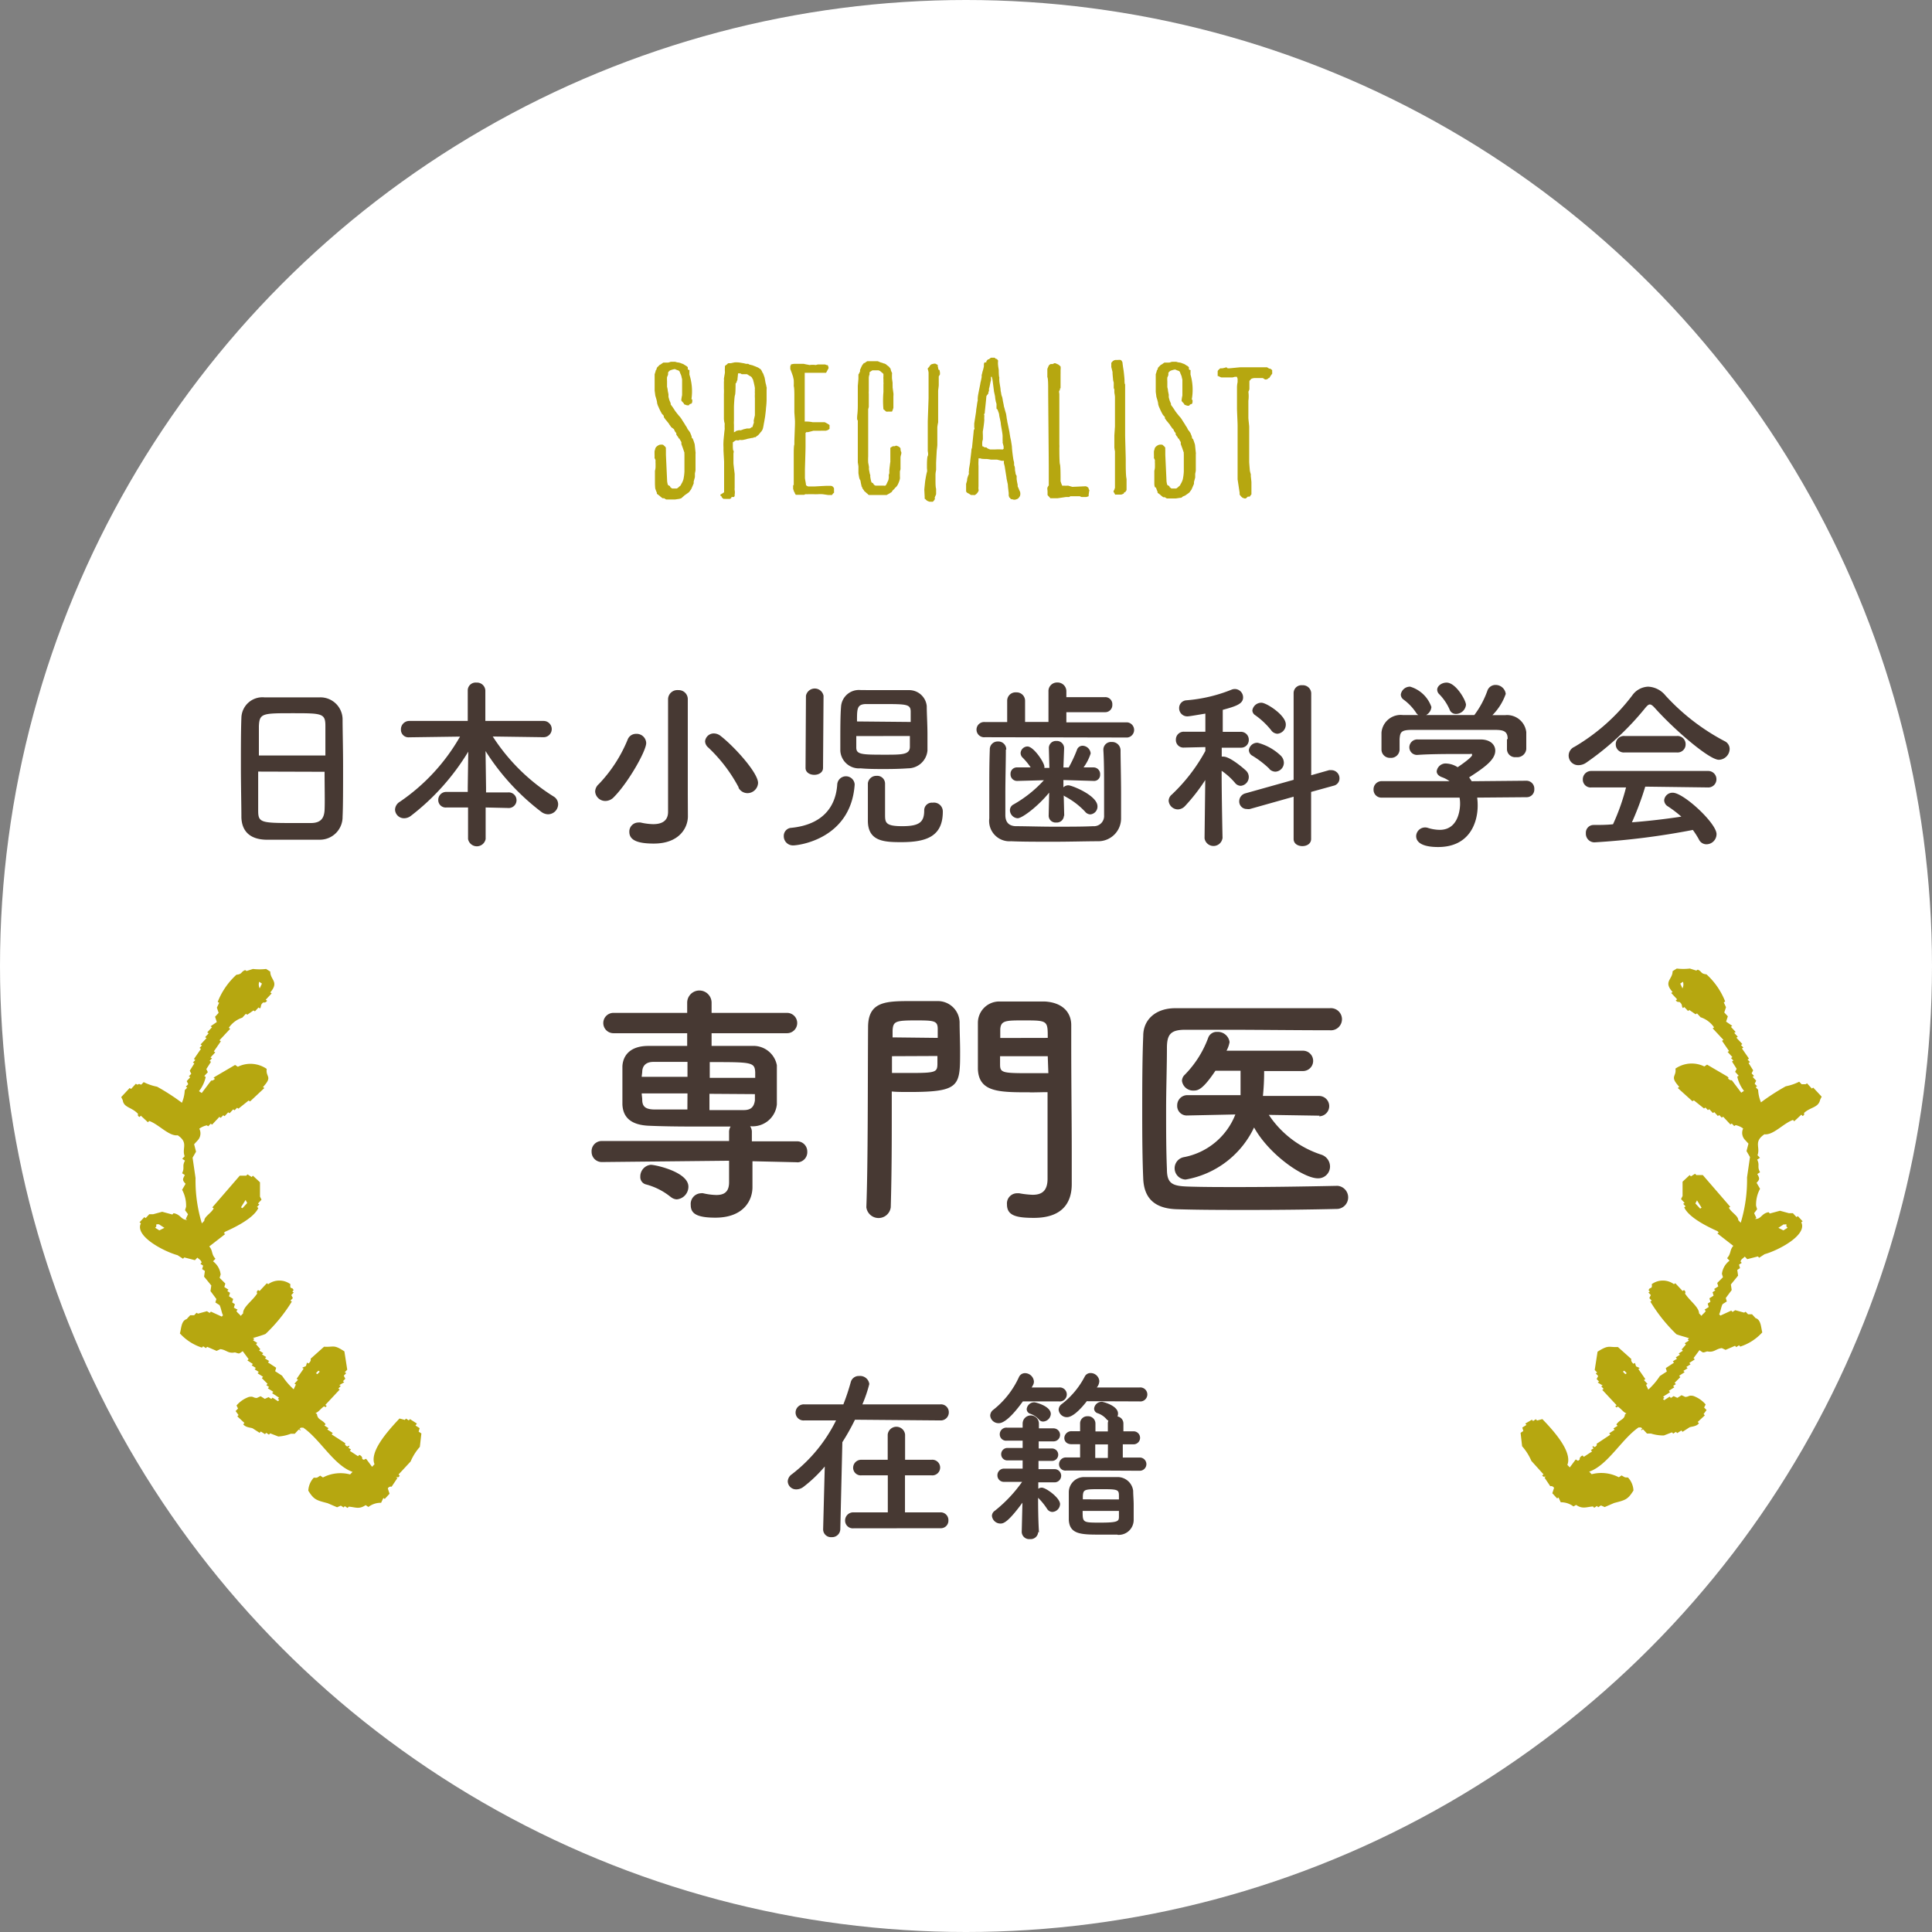 <svg xmlns="http://www.w3.org/2000/svg" viewBox="0 0 190 190"><rect x="0" y="0" width="190" height="190" fill="#808080" stroke="none"/><defs><style>.cls-1{fill:#fff;}.cls-2{fill:#473933;}.cls-3,.cls-4{fill:#b6a710;}.cls-4{fill-rule:evenodd;}</style></defs><title>special1</title><g id="レイヤー_2" data-name="レイヤー 2"><g id="contents"><circle class="cls-1" cx="95" cy="95" r="95"/><path class="cls-2" d="M31.46,82.58c-.79,0-1.76,0-2.72,0s-1.87,0-2.61,0c-1.57-.05-2.34-.85-2.39-2.18,0-1.17-.05-3.13-.05-5.1,0-1.75,0-3.51.05-4.72a2.07,2.07,0,0,1,2.25-2c.68,0,1.85,0,3,0,1,0,1.89,0,2.5,0a2.18,2.18,0,0,1,2.2,2.11c0,1.1.05,2.9.05,4.7,0,2,0,4-.05,4.92A2.23,2.23,0,0,1,31.46,82.58ZM32,74.3c0-1.13,0-2.18,0-2.9,0-1.24-.31-1.26-3.19-1.26-3,0-3.29,0-3.35,1.26,0,.74,0,1.76,0,2.9Zm-6.61,1.58c0,1.51,0,3,0,3.82,0,1.17.23,1.24,3.29,1.24.7,0,1.42,0,1.89,0,1,0,1.31-.5,1.35-1.28s0-2.32,0-3.76Z"/><path class="cls-2" d="M47.76,79.41v3.1a.88.88,0,0,1-1.73,0v-3.1H43.91a.73.73,0,0,1-.81-.74.78.78,0,0,1,.81-.79H46v-.45l.05-3.51a22.91,22.91,0,0,1-5.65,6.32,1.1,1.1,0,0,1-.65.23.88.88,0,0,1-.9-.85.94.94,0,0,1,.47-.77,19.35,19.35,0,0,0,5.92-6.41l-5,.07h0a.74.74,0,0,1-.81-.76.82.82,0,0,1,.83-.85H46v-3a.77.77,0,0,1,.85-.77.82.82,0,0,1,.88.77v3h5.73a.8.8,0,0,1,0,1.6h0l-5-.07a19.23,19.23,0,0,0,6,5.91.89.89,0,0,1,.43.74,1,1,0,0,1-1,1,1.15,1.15,0,0,1-.63-.22,22.79,22.79,0,0,1-5.51-6l.05,3.6v.47h2.14a.77.77,0,1,1,0,1.53Z"/><path class="cls-2" d="M59.53,78.77a1,1,0,0,1-1-.92,1,1,0,0,1,.36-.74,14,14,0,0,0,2.83-4.36.87.87,0,0,1,.83-.58.94.94,0,0,1,1,.9c0,.79-1.78,3.91-3.17,5.31A1.16,1.16,0,0,1,59.53,78.77Zm8.12,1.51v0c0,1.13-.85,2.68-3.35,2.68-1.46,0-2.41-.27-2.41-1.15a.89.89,0,0,1,.88-.92,1,1,0,0,1,.23,0,6,6,0,0,0,1.24.16c.81,0,1.46-.29,1.46-1.21V68.79a.91.91,0,0,1,1-.92.89.89,0,0,1,.94.92v9.36Zm5-2.83a15.07,15.07,0,0,0-3-3.94.84.84,0,0,1-.31-.61.86.86,0,0,1,.88-.77,1.1,1.1,0,0,1,.68.27C72.24,73.45,74.55,76,74.55,77a1.05,1.05,0,0,1-1,1A1,1,0,0,1,72.62,77.45Z"/><path class="cls-2" d="M78,83.14a.9.9,0,0,1-.92-.92.79.79,0,0,1,.76-.81c3-.31,4.36-2,4.5-4.3a.86.86,0,0,1,1.71,0v.07C83.67,82.49,78.58,83.14,78,83.14Zm1.26-14.71a.88.88,0,0,1,1.73,0l-.05,7.09c0,.45-.43.68-.86.68s-.86-.23-.86-.68ZM87,67.87c.83,0,1.66,0,2.34,0a1.74,1.74,0,0,1,1.8,1.57c0,.76.07,1.82.07,2.79,0,.59,0,1.15,0,1.58a1.92,1.92,0,0,1-1.91,1.75c-.7.05-1.49.07-2.27.07s-1.67,0-2.39-.07a1.84,1.84,0,0,1-2-1.73c0-.27,0-.58,0-.92,0-1.12,0-2.52.07-3.39a1.76,1.76,0,0,1,1.89-1.66C85.33,67.87,86.18,67.87,87,67.87Zm-2.79,4.52c0,.47,0,.88,0,1.13,0,.68.54.7,2.79.7,1.71,0,2.45,0,2.48-.74,0-.23,0-.65,0-1.1ZM89.56,71c0-.41,0-.77,0-1,0-.74-.38-.76-2.65-.76-.67,0-1.31,0-1.82,0-.81.05-.81.47-.81,1.71ZM86.19,76.3a.77.77,0,0,1,.85.76c0,.7,0,2.18,0,3s0,1.19,1.69,1.19,2.16-.4,2.16-1.55a.75.75,0,0,1,.83-.76.87.87,0,0,1,1,.88c0,2.47-1.66,3-4.09,3-1.67,0-3.28-.07-3.28-2.11,0-.7,0-3.12,0-3.69A.83.83,0,0,1,86.19,76.3Z"/><path class="cls-2" d="M96.87,72.5a.75.75,0,1,1,0-1.49h2.18V68.92a.82.82,0,0,1,.88-.83.83.83,0,0,1,.88.83V71l2.3,0V68a.84.84,0,0,1,.86-.88.86.86,0,0,1,.9.88v.56h3.8a.69.69,0,0,1,.72.74.7.7,0,0,1-.72.74h-3.8v1l6,0a.75.75,0,0,1,0,1.49Zm2.05,1.22c0,1.22-.05,2.88-.05,4.34,0,.77,0,1.51,0,2.09s.23,1.06,1,1.1c1,0,2.43.05,3.85.05s2.83,0,3.78-.05a1,1,0,0,0,1.08-1.06c0-.74,0-1.66,0-2.59,0-1.31,0-2.7-.07-3.82v-.05a.75.75,0,0,1,.81-.76.83.83,0,0,1,.88.81c0,1,.05,2.66.05,4.29,0,.85,0,1.69,0,2.4A2.24,2.24,0,0,1,108,82.73c-1.17,0-2.79.05-4.39.05s-3.13,0-4.18-.05a2,2,0,0,1-2.14-2.25c0-.83,0-1.73,0-2.68,0-1.35,0-2.75.05-4.07a.77.77,0,0,1,.79-.81.78.78,0,0,1,.83.79Zm5.71,6.5a.7.7,0,0,1-.76.67.68.68,0,0,1-.74-.67v0l.05-2.27c-1.15,1.4-2.67,2.52-3.1,2.52a.81.81,0,0,1-.76-.79.63.63,0,0,1,.34-.56,12,12,0,0,0,3-2.39l-2.63.07h0a.64.64,0,0,1-.65-.68.62.62,0,0,1,.65-.65h0l1.33,0a6.39,6.39,0,0,0-.83-1,.63.63,0,0,1-.16-.41.69.69,0,0,1,.67-.65c.61,0,1.67,1.58,1.67,2v.11h.49l-.05-1.91a.69.69,0,0,1,.74-.74.71.71,0,0,1,.76.7v0l-.07,1.91h.52a13.37,13.37,0,0,0,.81-1.73.58.58,0,0,1,.56-.41.82.82,0,0,1,.79.76,4.78,4.78,0,0,1-.7,1.37l1,0h0a.65.65,0,0,1,.63.7.59.59,0,0,1-.61.63h0l-3-.09,0,.72a.7.7,0,0,1,.49-.2c.34,0,2.86,1,2.86,2.07a.77.77,0,0,1-.7.79.68.68,0,0,1-.52-.27,7.53,7.53,0,0,0-1.94-1.48,1.21,1.21,0,0,1-.16-.11l.05,2Z"/><path class="cls-2" d="M120.22,82.44a.89.89,0,0,1-1.76,0v0l.07-5.73a18.2,18.2,0,0,1-2,2.57,1,1,0,0,1-.68.32.92.92,0,0,1-.92-.85.81.81,0,0,1,.31-.61,17.13,17.13,0,0,0,3.3-4.29l0-.38-2.11.05h0a.74.74,0,0,1-.79-.77.77.77,0,0,1,.81-.79h2.09l0-1.78c-.34.05-1.55.27-1.75.27a.8.8,0,0,1-.83-.81.76.76,0,0,1,.72-.77,15,15,0,0,0,4.47-1.06.9.9,0,0,1,.29-.05.82.82,0,0,1,.81.83c0,.63-.68.86-2,1.22,0,.38,0,1.19,0,2.16H122a.77.77,0,0,1,.81.79.75.75,0,0,1-.79.77h0l-1.87,0v.88a.68.68,0,0,1,.18,0c.67,0,2.14,1.3,2.23,1.4a.87.87,0,0,1,.25.61.87.87,0,0,1-.79.86.74.74,0,0,1-.58-.31,6.81,6.81,0,0,0-1.3-1.17c0,2.72.09,6.66.09,6.66Zm7-4.09-4.3,1.21a.84.84,0,0,1-.29,0,.74.74,0,0,1-.76-.77.81.81,0,0,1,.61-.77l4.74-1.33,0-8.53a.77.77,0,0,1,.85-.77.82.82,0,0,1,.88.77l0,8.08,1.76-.5a1.4,1.4,0,0,1,.25,0,.8.8,0,0,1,.77.81.73.73,0,0,1-.58.72l-2.21.61,0,4.63c0,.47-.43.7-.86.7s-.86-.23-.86-.7Zm-2.38-2.74a9.59,9.59,0,0,0-1.66-1.28.65.65,0,0,1-.36-.56.82.82,0,0,1,.88-.72,5.21,5.21,0,0,1,2.25,1.26,1,1,0,0,1,.31.68.88.88,0,0,1-.83.9A.84.84,0,0,1,124.82,75.61ZM125,71.8a7.6,7.6,0,0,0-1.55-1.46.59.59,0,0,1-.29-.47.89.89,0,0,1,.9-.76c.49,0,2.39,1.22,2.39,2.13a.9.9,0,0,1-.83.92A.8.8,0,0,1,125,71.8Z"/><path class="cls-2" d="M145.27,78.44a5.72,5.72,0,0,1,.05.79c0,1.62-.76,4.07-3.89,4.07-1.4,0-2.16-.38-2.16-1.08a.88.88,0,0,1,1.13-.81,4,4,0,0,0,1.19.2c2,0,2-2.41,2-2.56a3.4,3.4,0,0,0-.05-.61l-7.63,0a.77.77,0,0,1-.83-.79.8.8,0,0,1,.81-.83l6.66,0a3,3,0,0,0-.72-.38c-.38-.13-.54-.36-.54-.59a.89.89,0,0,1,1-.76,2.26,2.26,0,0,1,1.06.36c.47-.31,1.42-1,1.42-1.19s-.07-.11-.2-.11-.54,0-1,0c-1.15,0-2.9,0-4.16.09h0a.75.75,0,0,1-.81-.76.78.78,0,0,1,.83-.76c.77,0,1.75,0,2.7,0,1.31,0,2.63,0,3.46,0,1,0,1.46.54,1.46,1.1,0,.88-1,1.62-2.57,2.63.09.13.18.25.25.38l5.37-.05a.78.78,0,0,1,.79.83.75.75,0,0,1-.77.79Zm3-5.76c0-.76-.4-.88-1.13-.9-1.44,0-3.06,0-4.63,0-1.28,0-2.54,0-3.66,0s-1.15.27-1.21.9v1.06a.84.84,0,0,1-.92.79.82.82,0,0,1-.86-.81c0-.23,0-.5,0-.79s0-.61,0-.88a1.9,1.9,0,0,1,2.11-1.73l1.51,0a.79.79,0,0,1-.23-.25,5.09,5.09,0,0,0-1.26-1.3.62.62,0,0,1-.23-.47.91.91,0,0,1,.92-.77,3.17,3.17,0,0,1,2.09,2,1,1,0,0,1-.52.79c1.58,0,3.15,0,4.74,0a8.9,8.9,0,0,0,1.28-2.38.84.84,0,0,1,.81-.58,1,1,0,0,1,1,.88,5.55,5.55,0,0,1-1.31,2.09l1.26,0A1.9,1.9,0,0,1,150.1,72c0,.25,0,.63,0,1s0,.49,0,.67a.89.89,0,0,1-1,.79.8.8,0,0,1-.9-.76v-1Zm-5.1-2.47a.64.64,0,0,1-.61-.43,5,5,0,0,0-1.06-1.55.63.63,0,0,1-.16-.4c0-.38.45-.7.92-.7.92,0,1.91,1.76,1.91,2.18A1,1,0,0,1,143.15,70.21Z"/><path class="cls-2" d="M162.72,69.6c-.2-.22-.34-.32-.47-.32s-.25.11-.43.32A27.77,27.77,0,0,1,156,75a1.35,1.35,0,0,1-.76.25.94.94,0,0,1-.41-1.8,19.44,19.44,0,0,0,5.69-5.06,2,2,0,0,1,1.57-.86,2.32,2.32,0,0,1,1.69.86,21.24,21.24,0,0,0,5.83,4.5.85.85,0,0,1,.49.77,1.09,1.09,0,0,1-1.06,1.06C168.11,74.73,164.72,71.83,162.72,69.6Zm-.92,7.76a29.56,29.56,0,0,1-1.31,3.51c1.66-.13,3.29-.32,4.86-.56a11.9,11.9,0,0,0-1.31-1,.73.73,0,0,1-.38-.61.82.82,0,0,1,.85-.74c1.06,0,4.3,3,4.3,4.07a1,1,0,0,1-1,1,.82.82,0,0,1-.74-.49,8,8,0,0,0-.59-.92,73.7,73.7,0,0,1-9.69,1.22.85.85,0,0,1-.83-.9.76.76,0,0,1,.74-.81c.63,0,1.28,0,1.93-.07a21,21,0,0,0,1.28-3.62l-3.4,0a.77.77,0,0,1-.85-.77.82.82,0,0,1,.85-.85h11.43a.81.81,0,0,1,.86.83.8.8,0,0,1-.86.79ZM159.75,74a.79.79,0,0,1-.85-.81.8.8,0,0,1,.85-.81h5.17a.8.8,0,0,1,.85.81.79.79,0,0,1-.85.81Z"/><path class="cls-2" d="M78.39,114.3,74,114.2v.63l0,1.92v0c0,1.3-.87,3-3.65,3-1.95,0-2.42-.47-2.42-1.25a1.05,1.05,0,0,1,1-1.15.68.68,0,0,1,.22,0,6.24,6.24,0,0,0,1.3.17c.73,0,1.25-.27,1.25-1.25v0l0-2.12-12.52.13h0a1,1,0,0,1-1-1,1,1,0,0,1,1-1.07l12.52,0,0-.85a1,1,0,0,1,.15-.57c-.77,0-1.57,0-2.37,0-1.9,0-3.82,0-5.67-.08s-2.55-.9-2.6-2.1c0-.73,0-1.35,0-1.95s0-1.2,0-1.8c.05-1,.7-2,2.55-2,.9,0,2.3,0,3.82,0v-1.25l-7.25,0a1,1,0,1,1,0-2l7.25,0v-1a1.2,1.2,0,0,1,2.4,0v1l7.42,0a1,1,0,1,1,0,2l-7.42,0v1.25c1.5,0,3,0,4,0a2.34,2.34,0,0,1,2.42,1.9c0,.55,0,1.12,0,1.7,0,.73,0,1.45,0,2.15a2.39,2.39,0,0,1-2.55,2.15h-.08a1,1,0,0,1,.17.63l0,.85,4.45,0a1,1,0,0,1,1,1,1,1,0,0,1-1,1.07Zm-12.45,3.4a6.45,6.45,0,0,0-2.45-1.23.74.74,0,0,1-.52-.75A1.15,1.15,0,0,1,64,114.55c.45,0,3.7.7,3.7,2.15a1.25,1.25,0,0,1-1.15,1.25A1,1,0,0,1,65.95,117.7Zm1.67-13.27c-1.32,0-2.55,0-3.35,0s-1.07.45-1.1.92c0,.18-.05.38-.05.55h4.5Zm0,3.1h-4.5c0,.2.05.43.05.63,0,.72.4.92,1.12.95.88,0,2.07,0,3.32,0ZM74.27,106c0-.17,0-.37,0-.55-.05-1-.35-1-4.47-1V106Zm-4.5,1.57v1.6c1.25,0,2.42,0,3.37,0,.65,0,1-.25,1.1-.95,0-.2,0-.42,0-.62Z"/><path class="cls-2" d="M89.7,98.45c1,0,2,0,2.5,0a2.14,2.14,0,0,1,2.17,2.07c0,.9.05,1.92.05,2.87,0,3.42,0,4-5,4-.65,0-1.27,0-1.72-.05v2.22c0,2.57,0,5.65-.1,9.17a1.21,1.21,0,0,1-2.4,0v0c.17-4.57.13-12.07.17-17.77C85.4,98.45,87.18,98.45,89.7,98.45Zm2.52,3.62c0-.32,0-.6,0-.87,0-.82-.35-.85-2.17-.85-2,0-2.22.1-2.27,1,0,.2,0,.43,0,.67Zm-4.5,1.8v1.65c.35,0,1.1,0,1.85,0,2.42,0,2.6-.08,2.62-.85,0-.25,0-.52,0-.82Zm13.55,3.55c-3,0-5,0-5.1-2.27,0-.52,0-1.12,0-1.72,0-1,0-2,0-2.87a2.1,2.1,0,0,1,2.12-2.07c.48,0,1.55,0,2.57,0,.75,0,1.45,0,1.87,0,1.85.1,2.62,1.15,2.62,2.32v1.92c0,3.85.05,7.45.05,10.62,0,1.17,0,2.22,0,3.1,0,1.77-.87,3.32-3.72,3.32-1.75,0-2.65-.23-2.65-1.32a1,1,0,0,1,1-1.1l.2,0a8.93,8.93,0,0,0,1.32.15c.82,0,1.45-.3,1.47-1.52,0-1,0-2,0-3,0-1.5,0-3,0-4.57v-1C102.65,107.4,102,107.43,101.27,107.43Zm1.77-5.35c0-1.7,0-1.72-2.35-1.72-1.77,0-2.27,0-2.32.88,0,.25,0,.55,0,.85Zm0,1.8H98.35c0,.3,0,.57,0,.82,0,.8.25.85,2.75.85.82,0,1.62,0,2,0Z"/><path class="cls-2" d="M131.55,116.62a1.14,1.14,0,0,1,0,2.27c-2.95.07-5.9.1-8.82.1-2.37,0-4.72,0-7-.07s-3.22-1.17-3.3-3-.1-4-.1-6.2c0-2.67,0-5.4.1-7.85,0-1.6,1.22-2.7,3.1-2.72,2.17,0,4.82,0,7.5,0s5.42,0,7.75,0a1.09,1.09,0,1,1,0,2.17c-3.22,0-7.12-.05-10.35-.05-1.45,0-2.77,0-3.85,0-1.42,0-1.8.43-1.82,1.7,0,2-.08,4.1-.08,6.12s0,4,.08,5.9c0,1.42.55,1.65,2.07,1.7s3.17.05,4.95.05c3,0,6.4-.05,9.7-.12Zm-1.77-6.9-5-.08a9.84,9.84,0,0,0,5.12,3.9,1.24,1.24,0,0,1,.9,1.17,1.16,1.16,0,0,1-1.2,1.17c-1.4,0-4.77-2.3-6.27-5A9.18,9.18,0,0,1,116.6,116a1.11,1.11,0,0,1-.18-2.2,6.79,6.79,0,0,0,5.07-4.2l-4.72.1h0a.94.94,0,0,1-1-1,1,1,0,0,1,1-1H122L122,107c0-.5,0-1.1,0-1.7h-2.47c-1.22,1.82-1.7,1.95-2.12,1.95a1.11,1.11,0,0,1-1.17-.95.83.83,0,0,1,.27-.6,10.23,10.23,0,0,0,2.32-3.67.88.88,0,0,1,.87-.55,1.16,1.16,0,0,1,1.22,1,2.66,2.66,0,0,1-.3.85h7.52a1,1,0,0,1,0,2h-3.82a23.49,23.49,0,0,1-.12,2.45h5.52a1,1,0,0,1,0,2Z"/><path class="cls-2" d="M84.08,139.62a21.87,21.87,0,0,1-1.24,2.21l-.2,8.53a.81.81,0,0,1-.86.81.77.77,0,0,1-.83-.77v0l.16-6.18a13.35,13.35,0,0,1-2.09,2,1.16,1.16,0,0,1-.7.25.82.82,0,0,1-.85-.79.9.9,0,0,1,.41-.7,15.12,15.12,0,0,0,4.34-5.29H79.09a.78.78,0,0,1-.85-.77.81.81,0,0,1,.85-.81h3.85a21.75,21.75,0,0,0,.72-2.16.81.81,0,0,1,.83-.63.91.91,0,0,1,1,.79,13.14,13.14,0,0,1-.68,2h7.67a.77.77,0,0,1,.83.77.79.79,0,0,1-.83.81Zm-.14,10.68a.76.76,0,0,1-.83-.76.8.8,0,0,1,.83-.81l3.37,0v-3.64H84.73a.75.75,0,0,1-.83-.74.79.79,0,0,1,.83-.79H87.3v-2.48a.86.86,0,0,1,1.71,0v2.48H91.6a.77.77,0,1,1,0,1.53H89v3.64l3.48,0a.76.76,0,0,1,.79.79.74.74,0,0,1-.79.77Z"/><path class="cls-2" d="M100.59,137.82c-1.53,2.13-2.21,2.14-2.36,2.14a.82.82,0,0,1-.85-.74.74.74,0,0,1,.31-.58,8.68,8.68,0,0,0,2.52-3.22.65.65,0,0,1,.59-.38.89.89,0,0,1,.88.83.75.75,0,0,1-.11.38l-.11.2h2.68a.69.69,0,1,1,0,1.37Zm1.51,12.84a.74.74,0,0,1-.81.7.73.73,0,0,1-.81-.7v0l.07-2.88c-1.37,1.87-1.84,2.05-2.14,2.05a.84.84,0,0,1-.86-.76.62.62,0,0,1,.29-.5,13.76,13.76,0,0,0,2.68-2.84l-1.75,0h0a.63.63,0,0,1-.68-.63.65.65,0,0,1,.7-.67h1.78v-.81l-1.46,0h0a.6.6,0,0,1-.65-.59.61.61,0,0,1,.67-.63h1.44l0-.72-1.57,0h0a.62.62,0,0,1-.68-.63.65.65,0,0,1,.7-.65h1.55V140a.8.8,0,0,1,1.6,0v.47h1.44a.64.64,0,1,1,0,1.28h0l-1.46,0,0,.7h1.31a.61.61,0,1,1,0,1.22h0l-1.33,0v.81h1.58a.65.65,0,1,1,0,1.3h0l-1.6,0v.63a.59.59,0,0,1,.34-.11c.41,0,1.8,1,1.8,1.62a.8.8,0,0,1-.76.77.63.63,0,0,1-.52-.31,6.32,6.32,0,0,0-.88-1.08c0,2.34.09,3.4.09,3.4Zm.49-10.86a.51.51,0,0,1-.4-.18,2,2,0,0,0-.88-.59.48.48,0,0,1-.34-.45.74.74,0,0,1,.77-.67c.09,0,1.6.36,1.6,1.15A.8.8,0,0,1,102.59,139.8Zm4.29-2c-.77,1-1.48,1.57-1.94,1.57a.81.81,0,0,1-.83-.74.71.71,0,0,1,.32-.56,8.15,8.15,0,0,0,2.25-2.7.63.63,0,0,1,.58-.34.86.86,0,0,1,.85.79,1,1,0,0,1-.25.63l4.2,0a.69.69,0,1,1,0,1.37Zm1.35,6.82-3.4,0a.62.62,0,0,1-.68-.61.67.67,0,0,1,.68-.68l1.39,0v-1.3h-.83c-.49,0-.72-.29-.72-.61a.69.69,0,0,1,.72-.67h.83V140a.7.7,0,0,1,.74-.72.72.72,0,0,1,.77.72v.77h1.22l0-.77a.74.74,0,0,1,.05-.29.46.46,0,0,1-.18-.14,2,2,0,0,0-.88-.59.48.48,0,0,1-.34-.45.74.74,0,0,1,.77-.67c.13,0,1.58.38,1.58,1.15a.75.75,0,0,1-.05.29.7.7,0,0,1,.58.7v.76h1a.64.64,0,1,1,0,1.28h-1.06v1.3l1.67,0a.65.65,0,0,1,0,1.3Zm1.67,6.3c-.54,0-1.1,0-1.64,0-1.89,0-3.08,0-3.15-1.46,0-.38,0-.86,0-1.35s0-1,0-1.37a1.5,1.5,0,0,1,1.55-1.48c.56,0,1.12,0,1.67,0s1.1,0,1.62,0a1.54,1.54,0,0,1,1.49,1.35c0,.4.05.9.05,1.4s0,1,0,1.42A1.47,1.47,0,0,1,109.9,150.94Zm.14-3.46c0-.13,0-.23,0-.34,0-.63-.09-.67-1.73-.67s-1.78,0-1.82.68c0,.09,0,.22,0,.32Zm0,1.13h-3.57c0,1.15,0,1.15,1.75,1.15s1.82-.14,1.82-.59Zm-1.08-6.54-.76,0h-.49v1.33h1.24Z"/><path class="cls-3" d="M64.41,47.56c0-.12,0-.48,0-.5s0-.28,0-.4V46.3a1.64,1.64,0,0,0,.06-.36v-.36a2.07,2.07,0,0,1,0-.32,2.35,2.35,0,0,0-.1-.22,2.61,2.61,0,0,0,0-.34v-.3a1.23,1.23,0,0,1,.06-.22.44.44,0,0,1,.1-.22.9.9,0,0,1,.34-.22,1,1,0,0,1,.34,0l.22.2a.3.3,0,0,1,.06.14.69.69,0,0,0,0,.18v.2c0,.06,0,.24,0,.28l.12,2.6a1.9,1.9,0,0,0,.08.36s.16.08.2.12,0,.06,0,.06l.2.16.26,0h.12l.1,0,.14-.1s.1-.1.16-.14.12-.16.12-.18a1.8,1.8,0,0,0,.22-.48,4.69,4.69,0,0,0,.1-.76v-1.1s0-.32,0-.36V44.7a.79.79,0,0,1,0-.18s-.18-.54-.24-.68a1.38,1.38,0,0,0-.06-.16l0-.2s-.18-.3-.2-.36l-.06,0s-.06-.12-.06-.14-.08-.08-.1-.12a.41.41,0,0,0-.08-.12l0-.14-.14-.18s0,0,0,0a2.35,2.35,0,0,0-.1-.22S66,42,66,42l-.06-.1s-.16-.2-.16-.24l-.26-.32a1.1,1.1,0,0,1-.14-.18s-.1-.14-.1-.14,0-.1,0-.12a1.8,1.8,0,0,0-.18-.2,5.28,5.28,0,0,1-.34-.68,1.56,1.56,0,0,1-.14-.4c0-.2-.18-.7-.18-.74s-.06-.44-.06-.48V37.6s0-.58,0-.64,0-.08,0-.1l0-.06a2.85,2.85,0,0,0,.1-.32s0-.08.06-.1a1.66,1.66,0,0,1,.08-.24l.26-.26c.06,0,.3-.2.36-.22l.38,0c.26,0,.22-.1.52-.08l.26,0s.2.06.22.06a1.16,1.16,0,0,1,.44.12.52.52,0,0,1,.16.06l.22.14a.55.55,0,0,1,.2.16s0,.1,0,.12,0,.14.1.14.06.1.06.12,0,.32,0,.34A5.4,5.4,0,0,1,68,39.26s.08,0,.08.06v0s0,.18,0,.2a1.38,1.38,0,0,1-.06.16l0,0-.18.06-.06.06h0s0,.06-.06.06h-.16l-.28-.1c0-.12-.26-.28-.28-.4a3.74,3.74,0,0,1,.08-.5v-.06s0-.18,0-.18v-.6c0-.16,0-.66,0-.7s-.06-.24-.06-.28-.06-.18-.08-.24a1.11,1.11,0,0,1-.1-.26l-.1-.1a2.08,2.08,0,0,1-.32-.12c0-.08-.64.12-.58.16l-.08.06,0,0-.06.1a1.66,1.66,0,0,1,0,.2,1.73,1.73,0,0,1-.1.24,2.68,2.68,0,0,0,0,.4v.28c0,.1,0,.28,0,.28a2.39,2.39,0,0,1,.06.28c0,.12.08.42.08.46s0,.2,0,.24a1.94,1.94,0,0,0,.06.22c0,.08.16.4.16.44a.34.34,0,0,0,0,.1,7.23,7.23,0,0,1,.44.64l0,0c.06.08.4.52.44.54a2.86,2.86,0,0,1,.3.44s.22.32.26.42a1.45,1.45,0,0,1,.22.38,2.83,2.83,0,0,1,.26.36,2.08,2.08,0,0,0,.08.2s.06.16.06.18,0,.18.1.18a5,5,0,0,1,.2.58s.06.58.08.76a.39.39,0,0,1,0,.16v.14c0,.14,0,.72,0,.88s0,.5,0,.58-.06.32-.06.34,0,.34,0,.36l-.12.44s0,.16,0,.18l-.06.14-.18.42-.22.3-.08.06-.34.24S67,49,67,49s-.18.06-.2.06l-.4.06-.32,0h-.3l-.26,0a1.05,1.05,0,0,1-.2-.12h-.16s-.08-.06-.08-.06a2.54,2.54,0,0,1-.24-.2l-.24-.18a.51.51,0,0,1,0-.1,3.57,3.57,0,0,1-.16-.42C64.43,48,64.41,47.66,64.41,47.56Z"/><path class="cls-3" d="M71.21,48.4v-.34c0-.08,0-.46,0-.52s0-.8,0-.9,0-.36,0-.42,0-.2,0-.22,0-.54,0-.6-.06-1-.06-1.14,0-.24,0-.26a4.89,4.89,0,0,1,0-.58c0-.12.1-1.1.12-1.24a4.5,4.5,0,0,1,0-.52,2,2,0,0,1-.08-.5c0-.08,0-.78,0-.84v-1s0-.34,0-.38,0-.18,0-.18a5.21,5.21,0,0,0,0-.56v-.36s0-.22,0-.3a.8.8,0,0,0,0-.26c0-.08.1-.58.1-.64v-.1a1.94,1.94,0,0,1,0-.34V36a1,1,0,0,1,.2-.16.41.41,0,0,1,.14-.12h0l.24,0,.36-.08a2.17,2.17,0,0,1,.34,0h0c.14,0,.5.08.56.08l.24.06.2,0a.87.87,0,0,1,.14.08c.06,0,.24.06.28.06l.36.14.26.12a1.34,1.34,0,0,0,.18.12,1,1,0,0,1,.2.36c.06,0,.14.32.18.4s.1.56.14.68.06.3.08.34,0,.26,0,.3,0,.2,0,.24,0,.28,0,.34v.4a7.57,7.57,0,0,1-.06.78c0,.18-.08.76-.08.78s-.06.36-.08.48-.06.3-.06.32a4.09,4.09,0,0,1-.1.48s-.12.24-.16.26-.08.1-.1.12-.22.28-.26.26l-.2.16s-.1,0-.12,0a.67.67,0,0,1-.12.06,1.72,1.72,0,0,0-.34.06,1.58,1.58,0,0,0-.34.08l-.28.06a.84.84,0,0,1-.32,0s-.18.06-.2.06a.36.36,0,0,0-.24,0l-.26.18,0,0v.32c0,.06,0,.46.06.5s0,.26,0,.28,0,.84,0,.94.08.74.12,1.06c0,0,0,.24,0,.26V48a.68.68,0,0,0,0,.2,1.25,1.25,0,0,1,0,.44v.14s-.06.08-.06.1h-.06l-.2,0s0,.08,0,.08-.1.08-.12.1a5.22,5.22,0,0,1-.56,0h-.1a.76.76,0,0,1-.18-.18s0-.08-.06-.1-.06-.06-.06-.08v-.06S71.21,48.44,71.21,48.4Zm1.14-6h0s.24-.08.28-.08a.56.56,0,0,1,.2,0s.26-.08.28-.1l.34-.08s.06,0,.06,0,.2,0,.22,0,.06-.06.1-.06.08-.08.1-.08S74,42,74,42s.08-.28.12-.38,0-.18,0-.22.12-.56.12-.56,0-.46,0-.62,0-.52,0-.62,0-.18,0-.2v-.24a3.22,3.22,0,0,1,0-.44,1.42,1.42,0,0,1,0-.3.62.62,0,0,1,0-.2c0-.16-.12-.62-.12-.64a2.07,2.07,0,0,1-.06-.24s-.1-.16-.1-.18-.08-.1-.1-.12-.14-.08-.18-.1a1.8,1.8,0,0,0-.22-.14l-.42,0-.1,0a.5.5,0,0,0-.14-.08h-.1l-.12,0c0,.12-.06.56-.06.66a1.13,1.13,0,0,0-.08.16.1.1,0,0,1,0,.06s-.1.12-.1.12c0,.18,0,1-.06,1.14s-.1,1.08-.1,1.14,0,.74,0,.84,0,.48,0,.54a2.42,2.42,0,0,0,0,.38s0,.3,0,.32,0,.38,0,.44A.62.62,0,0,1,72.35,42.44Z"/><path class="cls-3" d="M78.06,47.74V46.6c0-.1,0-.84,0-.92V44.6c0-.1,0-.78.06-.88v-.3c0-.2.06-1.54.06-1.74v-.26c0-.1-.06-.82-.06-.92s0-1.54,0-1.66,0-.7-.06-.88a4.91,4.91,0,0,0,0-.56c0-.08-.06-.28-.06-.32s-.24-.7-.28-.78V36s.06-.08.06-.1,0-.06,0-.06a2,2,0,0,1,.34-.06h.92l.26.06c.06,0,.3.06.32.06a1.83,1.83,0,0,1,.6,0l.22-.06h.7l.14.06a.21.21,0,0,0,.12,0,1.38,1.38,0,0,0,.08.2v.12l-.24.44s-.42,0-.58,0l-1.52,0V37c0,.08,0,.82,0,.92v3.28l0,.26a3.15,3.15,0,0,1,.78.06l.26,0,.48,0h.44a2.76,2.76,0,0,1,.48.28v.34s0,.06-.06.08l-.12.08s-.16.06-.22.06h-.08c-.08,0-.26,0-.28,0H80.7l-.48,0H80s-.5.14-.58.14h-.14s0,.06-.06.06c0,.24,0,1.08,0,1.32,0,.46-.06,2.2-.06,2.24V47c0,.12.12.62.1.7l.06.06a.58.58,0,0,0,.16.08l.3,0,.3,0c.14,0,1.26-.08,1.4-.06l.14,0,.1,0a.38.38,0,0,1,.16.06.55.55,0,0,1,.14.18v.28a.91.91,0,0,1,0,.16l-.1.08a1.36,1.36,0,0,1-.1.14l-.12,0h-.24c-.06,0-.52-.08-.6-.08a2.55,2.55,0,0,0-.38,0,4.21,4.21,0,0,1-.5,0H79.5a.8.8,0,0,1-.22,0s-.14,0-.18.06l-.18,0-.12,0-.18,0h-.2s-.14,0-.16,0l-.1-.16s0-.08-.06-.12l-.1-.3v-.48S78,47.74,78.06,47.74Z"/><path class="cls-3" d="M84.3,40.9a8.5,8.5,0,0,0,.06-1v-1s0-.4,0-.42,0-.48,0-.52.06-.64.06-.74,0-.1,0-.12,0-.18,0-.2,0-.14.06-.14a.74.74,0,0,1,.1-.22s0-.14,0-.18a1.51,1.51,0,0,0,.12-.26s.08-.14.08-.16.16-.2.18-.24l.1,0v0c0-.06.2-.14.22-.18h.1l.16,0,.52,0h.06l.2,0,.28.12s.26.06.28.1h0l.06,0s.22.08.22.12l.26.2.16.2a2.07,2.07,0,0,0,.06.24s.06.12.08.16,0,.16,0,.18,0,.28,0,.34.06.44.06.46,0,.18,0,.26a.74.74,0,0,1,0,.18s.06.44.08.58,0,.28,0,.32,0,.4,0,.42v.5s0,.16,0,.2a1.78,1.78,0,0,1-.14.38.07.07,0,0,1,0,0l-.12,0-.28,0a.9.9,0,0,1-.16,0s-.08-.06-.08-.06l-.08-.08s-.12-.08-.12-.1a9.38,9.38,0,0,1,0-1.68s0-.48,0-.52V37.8a.73.73,0,0,0,0-.22s0-.26,0-.3a1,1,0,0,1,0-.24s0-.24,0-.26a.94.94,0,0,0-.2-.18.87.87,0,0,0-.14-.12l0,0-.14-.06-.16,0-.2,0-.14,0-.1,0-.14.08a1,1,0,0,1-.14.1.59.59,0,0,0,0,.2,1.05,1.05,0,0,0-.08.36l0,.1s0,.26,0,.3,0,.84,0,.92a1.2,1.2,0,0,0,0,.24v1.28c0,.06-.06.22-.06.26s0,.3,0,.32,0,.56,0,.72V42s0,1.06,0,1.42,0,1.22,0,1.46a5.7,5.7,0,0,0,0,.62s.08.38.08.48a.58.58,0,0,0,0,.18c0,.06.06.3.06.34s.06.2.06.22a.21.21,0,0,1,0,.12,3.81,3.81,0,0,0,.1.52l.06.12a.29.29,0,0,0,.08,0,1,1,0,0,1,.12.18.7.7,0,0,0,.16.1h.26l.12,0h.42a.47.47,0,0,0,.16,0c.08,0,.2-.34.26-.44s.06-.2.08-.28,0-.32,0-.32.06-.18.06-.2,0-.24,0-.28.08-.74.1-.82v-.2s0-.24,0-.26v-.56s0-.2,0-.26a.87.87,0,0,1,0-.1,1.79,1.79,0,0,1,.26-.16H88l.14-.06a.68.68,0,0,0,.16.06s.16.08.16.1a.44.44,0,0,1,.1.12s0,.28.08.36v.16a2.09,2.09,0,0,0-.08.34s0,.36,0,.4,0,.7,0,.76-.06.22-.06.24,0,.28,0,.32,0,.14,0,.16a1.38,1.38,0,0,1,0,.26,2.71,2.71,0,0,1-.18.5A1,1,0,0,1,88,48c0,.06-.16.18-.22.24l-.08.14-.28.18,0,0a2.18,2.18,0,0,0-.22.12l-.38,0-.34,0H85.9l-.16,0-.22,0s-.16,0-.16-.08a2.44,2.44,0,0,1-.3-.26s-.06,0-.06-.06L84.8,48s0-.14-.08-.16a.3.3,0,0,0,0-.08,4.43,4.43,0,0,1-.1-.5A1,1,0,0,1,84.5,47s-.08-.44-.08-.48,0-.14,0-.16,0-.42,0-.48-.06-.38-.06-.42,0-.6,0-.62v-3.5C84.26,41.32,84.3,41,84.3,40.9Z"/><path class="cls-3" d="M90.9,48.14s.06-.6.08-.78.14-.84.18-.94,0-.34,0-.38,0-.24,0-.3,0-.78.08-.9,0-.46,0-.5c0-.2,0-2,0-2.22s0-.58,0-.66.08-2.2.08-2.32,0-.9,0-1.22,0-1,0-1.22-.08-.36-.08-.42v-.06a1.05,1.05,0,0,0,.24-.3.61.61,0,0,1,.14-.1,2.63,2.63,0,0,1,.26-.06h.1s.18.1.24.12l0,0s0,.1,0,.12.06.24.06.3.08.08.1.08.06.24.06.28v.16l-.12.2c0,.12,0,.7,0,.84s-.06.5-.06.58,0,1.18,0,1.34,0,1.62,0,1.76a4,4,0,0,0-.08.48v.62c0,.14,0,.9,0,1.08s-.06.58-.06.62-.06,1.08-.06,1.2,0,.4,0,.42v.26a3,3,0,0,0-.06.42v.68c0,.06,0,.64.06.74v.54s-.1.26-.12.28,0,.18,0,.2a.9.9,0,0,1-.2.26,1.13,1.13,0,0,1-.2,0H91.4l-.2-.08s-.14-.1-.14-.12-.1-.08-.12-.1,0-.08,0-.1Z"/><path class="cls-3" d="M98.73,45.32a.88.88,0,0,0-.2,0l-.48-.12-.24,0-.36,0s-.32-.06-.42-.06-.54,0-.6-.06h-.2s0,.18,0,.22a3.67,3.67,0,0,0,0,.52c0,.1,0,.84,0,.94s0,.56,0,.64,0,.32,0,.44a1.54,1.54,0,0,0,0,.3c.1.14-.3.64-.48.54h-.06l-.2,0s-.28-.18-.3-.18a.32.32,0,0,1-.18-.18v-.1s0-.22,0-.24,0-.36,0-.4a2.89,2.89,0,0,0,.1-.36l0-.1a2.66,2.66,0,0,1,.18-.52.73.73,0,0,1,0-.3.3.3,0,0,0,0-.12c0-.08.12-.68.12-.78s.12-1,.12-1.12.06-.22.06-.24l.16-1.56s0-.2.06-.26,0-.18,0-.18,0-.28,0-.36S96,40.5,96,40.38s.08-.52.08-.58a3.39,3.39,0,0,1,.08-.44,1,1,0,0,1,0-.26c0-.22.24-1.24.26-1.46a5.56,5.56,0,0,0,.12-.56s0-.18,0-.2a2.49,2.49,0,0,0,.08-.32,3.6,3.6,0,0,0,.14-.54s0-.2,0-.24l.06-.14a1.28,1.28,0,0,1,.18,0s0-.08,0-.1.08-.12.12-.14,0-.06,0-.06.12,0,.12,0,.2-.16.22-.16l.3,0h.06s.12.12.14.12a.1.1,0,0,1,.12.06l.08.1a1.87,1.87,0,0,0,0,.5c0,.06.06.4.06.44s0,.6.06.72a2.06,2.06,0,0,0,0,.34c0,.14.12.72.12.86s.06.32.06.38.06.28.08.3.08.34.08.38.1.46.1.52.08.28.08.3.1.38.12.42.08.44.08.48.06.28.06.34.06.28.06.3l.16.78c0,.08.06.36.06.4s.08.36.1.5.08.46.08.6.12,1.18.18,1.34,0,.36.06.46.06.34.06.44a3.07,3.07,0,0,1,.06.34.94.94,0,0,0,.1.2c0,.06,0,.26,0,.3a4.65,4.65,0,0,0,.1.56s0,.14,0,.16.14.3.14.34a2,2,0,0,1,.1.22.72.72,0,0,1,0,.36.67.67,0,0,1-.12.2.4.4,0,0,1-.24.16.48.48,0,0,1-.4,0c-.1,0-.18,0-.24-.16h0s0,0-.06,0a1.24,1.24,0,0,0-.06-.2s0-.24,0-.26-.08-.62-.08-.74-.06-.32-.06-.34-.08-.34-.08-.44l-.16-1c0-.08-.1-.4-.1-.46A.92.92,0,0,0,98.73,45.32ZM96.83,44A.48.48,0,0,1,97,44s.14.12.16.12.18.08.22.08.28,0,.32,0h.18a5.82,5.82,0,0,1,.62,0l.12,0h0s.08-.06.08-.06v-.1s0-.1,0-.12-.08-.34-.1-.38a1.06,1.06,0,0,0,0-.24s0-.32,0-.36l0-.06c0-.26-.18-1.1-.18-1.24s-.16-.74-.16-.86-.14-.42-.14-.46S98,40.2,98,40.18,98,40,98,40s0-.22,0-.26-.08-.26-.08-.32a2.35,2.35,0,0,1-.06-.42s-.08-.4-.1-.46l-.16-1.24a1.39,1.39,0,0,1-.06-.24s-.06,0-.08,0,0,.18,0,.2v.14c-.06.12-.14.7-.2.82v.22s-.08.16-.06.22S97,38.9,97,39s-.12,1.24-.14,1.4,0,.28-.06.3,0,.12,0,.12,0,.16,0,.18a1.14,1.14,0,0,0,0,.26c0,.26-.12,1.06-.14,1.12s0,.36,0,.46v.36s-.06.24-.06.26a2.56,2.56,0,0,0,0,.34v.08l0,0A.64.64,0,0,1,96.83,44Z"/><path class="cls-3" d="M103,48.12A1.38,1.38,0,0,1,103,48c0-.06.1-.22.14-.26V46.08c0-1.18-.06-6.8-.06-8,0-.16,0-.88-.08-1v-.78a.84.84,0,0,1,.08-.2.63.63,0,0,1,.1-.2s.12-.1.16-.1.16,0,.18,0l.16-.08h.1l.28.12a1.39,1.39,0,0,1,.24.2,1.36,1.36,0,0,1,0,.36,1.73,1.73,0,0,1,0,.2.91.91,0,0,1,0,.16s0,.32,0,.36,0,.4,0,.42,0,.56,0,.62-.06,0-.06.08,0,.14-.06.18,0,.3,0,.32v5a1.78,1.78,0,0,1,0,.3c0,.16,0,1.46.06,1.62s.06,1.2.06,1.26,0,.38,0,.4a3,3,0,0,0,.16.44s0,0,0,0a.47.47,0,0,0,.16,0,2.94,2.94,0,0,0,.42,0l.42.12,1.32-.06a.62.62,0,0,1,.2.1s.08.08.08.1,0,.14.08.16a4.67,4.67,0,0,0-.08.52.33.33,0,0,1,0,.1s0,0,0,0a1.68,1.68,0,0,1-.24.08h-.44a.49.49,0,0,1-.18-.08h-.94s-.08.06-.1.08l-.24,0h-.1L104,49h0c-.2,0-.58,0-.58,0l-.12,0-.14-.16s-.12-.12-.14-.16l0-.1v-.16A1.73,1.73,0,0,0,103,48.12Z"/><path class="cls-3" d="M109.59,48.16a.93.93,0,0,1,.06-.18v-3.6a2.5,2.5,0,0,1-.06-.38s0-.42,0-.56,0-.54,0-.6.06-.84.06-.94v-.34c0-.1,0-.86,0-1v-.86s0-.48,0-.64-.06-.42-.06-.48v-.28l-.06-.14c0-.06,0-.48,0-.52s-.06-.22-.06-.24-.06-.62-.06-.72v-.1l-.12-.48a1.28,1.28,0,0,1,0-.14v-.14a1.28,1.28,0,0,1,0-.14l.14-.16a.59.59,0,0,1,.26-.12s.18,0,.24,0a1.23,1.23,0,0,1,.28,0,.35.35,0,0,1,.12.12l.06.12c0,.1.08.64.1.74s.1.86.1,1,0,.38.06.42v.28c0,.06,0,.28,0,.32v.16c0,.08,0,.5,0,.54v1c0,.1,0,.7,0,.8V42c0,.1,0,.76,0,.82,0,.24.06,2.12.06,2.36,0,0,0,.38,0,.42,0,.22,0,1.22.08,1.5V48.2s-.06.1-.08.1,0,0,0,.06a.83.83,0,0,0-.18.1s0,.1-.06.1a2.06,2.06,0,0,1-.2.08h-.08l-.2,0h-.22a.24.24,0,0,1-.1,0l-.16-.28V48.3S109.57,48.18,109.59,48.16Z"/><path class="cls-3" d="M113.52,47.56c0-.12,0-.48,0-.5s0-.28,0-.4V46.3a1.64,1.64,0,0,0,.06-.36v-.36a2.07,2.07,0,0,1,0-.32,2.35,2.35,0,0,0-.1-.22,2.61,2.61,0,0,0,0-.34v-.3a1.23,1.23,0,0,1,.06-.22.44.44,0,0,1,.1-.22.9.9,0,0,1,.34-.22,1,1,0,0,1,.34,0l.22.2a.3.3,0,0,1,.06.14.69.69,0,0,0,0,.18v.2c0,.06,0,.24,0,.28l.12,2.6a1.9,1.9,0,0,0,.08.36s.16.08.2.12,0,.06,0,.06l.2.16.26,0h.12l.1,0,.14-.1s.1-.1.16-.14.12-.16.12-.18a1.8,1.8,0,0,0,.22-.48,4.69,4.69,0,0,0,.1-.76v-1.1s0-.32,0-.36V44.7a.79.79,0,0,1,0-.18s-.18-.54-.24-.68a1.38,1.38,0,0,0-.06-.16l0-.2s-.18-.3-.2-.36l-.06,0s-.06-.12-.06-.14-.08-.08-.1-.12a.41.41,0,0,0-.08-.12l0-.14-.14-.18s0,0,0,0a2.35,2.35,0,0,0-.1-.22s-.1-.08-.1-.08l-.06-.1s-.16-.2-.16-.24l-.26-.32a1.1,1.1,0,0,1-.14-.18s-.1-.14-.1-.14,0-.1,0-.12a1.8,1.8,0,0,0-.18-.2,5.28,5.28,0,0,1-.34-.68,1.56,1.56,0,0,1-.14-.4c0-.2-.18-.7-.18-.74s-.06-.44-.06-.48V37.6s0-.58,0-.64,0-.08,0-.1l0-.06a2.85,2.85,0,0,0,.1-.32s0-.08.06-.1a1.66,1.66,0,0,1,.08-.24l.26-.26c.06,0,.3-.2.36-.22l.38,0c.26,0,.22-.1.52-.08l.26,0s.2.06.22.06a1.16,1.16,0,0,1,.44.12.52.52,0,0,1,.16.06l.22.14a.55.55,0,0,1,.2.16s0,.1,0,.12,0,.14.1.14.06.1.06.12,0,.32,0,.34a5.4,5.4,0,0,1,.12,2.46s.08,0,.08.06v0s0,.18,0,.2a1.38,1.38,0,0,1-.06.16l0,0-.18.06-.06.06h0s0,.06-.06.06h-.16l-.28-.1c0-.12-.26-.28-.28-.4a3.74,3.74,0,0,1,.08-.5v-.06s0-.18,0-.18v-.6c0-.16,0-.66,0-.7s-.06-.24-.06-.28-.06-.18-.08-.24a1.11,1.11,0,0,1-.1-.26l-.1-.1a2.08,2.08,0,0,1-.32-.12c0-.08-.64.12-.58.16l-.08.06,0,0-.06.1a1.66,1.66,0,0,1,0,.2,1.73,1.73,0,0,1-.1.24,2.68,2.68,0,0,0,0,.4v.28c0,.1,0,.28,0,.28a2.39,2.39,0,0,1,.06.28c0,.12.08.42.08.46s0,.2,0,.24a1.94,1.94,0,0,0,.06.22c0,.08.16.4.16.44a.34.34,0,0,0,0,.1,7.23,7.23,0,0,1,.44.64l0,0c.06.08.4.52.44.54a2.86,2.86,0,0,1,.3.44s.22.32.26.42a1.45,1.45,0,0,1,.22.38,2.83,2.83,0,0,1,.26.36,2.08,2.08,0,0,0,.08.2s.06.16.06.18,0,.18.1.18a5,5,0,0,1,.2.58s.06.58.08.76a.39.39,0,0,1,0,.16v.14c0,.14,0,.72,0,.88s0,.5,0,.58-.06.32-.06.34,0,.34,0,.36l-.12.44s0,.16,0,.18l-.06.14-.18.42-.22.3-.08.06-.34.24s-.28.1-.3.16-.18.06-.2.06l-.4.06-.32,0h-.3l-.26,0a1.05,1.05,0,0,1-.2-.12h-.16s-.08-.06-.08-.06a2.54,2.54,0,0,1-.24-.2l-.24-.18a.51.51,0,0,1,0-.1,3.57,3.57,0,0,1-.16-.42C113.54,48,113.52,47.66,113.52,47.56Z"/><path class="cls-3" d="M121.71,47.14c0-.1,0-.92,0-1v-.88c0-.56,0-2.26,0-2.5,0,0,0-.36,0-.48s0-.42,0-.46c0-.24-.06-1.4-.06-1.64,0,0,0-.8,0-1.06s0-1,0-1a2.48,2.48,0,0,1,.06-.54v-.34a.59.59,0,0,1-.06-.18h-.22s-.2.06-.24.06l-.3,0-.4,0-.38,0a2,2,0,0,1-.3-.14l-.06,0s0-.16,0-.18V36.5a.46.46,0,0,1,.1-.14s.14-.14.18-.14.12,0,.18,0a2.93,2.93,0,0,0,.4-.1l.12.1h.16c.1,0,1-.1,1.12-.1s1.22,0,1.38,0l1.1,0h.12s.18.12.24.14a.14.14,0,0,1,.08,0,2,2,0,0,1,.18.14v.18a1,1,0,0,1,0,.18.78.78,0,0,0-.08.1s-.06.1-.08.1a.83.83,0,0,1-.14.22s-.1,0-.12.08l-.16.06h-.12l-.22-.14h-.82a.84.84,0,0,0-.32.08l-.12.14,0,0a.14.14,0,0,0-.06.1v.4c0,.06,0,.32,0,.36s-.06.2-.1.26a3.39,3.39,0,0,1,0,.9c0,.08,0,.28,0,.32s0,1,0,1.2v.14c0,.16.08.78.08.88v1c0,.14,0,.74,0,.88s0,.24,0,.28v1.28c0,.16.06.76.06.84a2.34,2.34,0,0,0,.1.4v.2s.06.52.06.58v1.2a.89.89,0,0,0-.16.22l-.06,0-.08,0a.07.07,0,0,1-.06,0,1.3,1.3,0,0,1-.2.18h-.12s-.16-.06-.18-.06a1.3,1.3,0,0,1-.18-.16l-.12-.16s0-.16,0-.18Z"/><path class="cls-4" d="M179,108.15l.15-.3-.83-.89-.14.09-.47-.51-.14.09c-.29,0,0,0-.39,0l-.24-.25a5.07,5.07,0,0,1-1.32.45,21.24,21.24,0,0,0-2.44,1.58,3.66,3.66,0,0,1-.28-1.24l-.24-.25.14-.09-.24-.25.15-.3-.35-.38.14-.09-.24-.25.15-.3-.45-.72.14-.09-.24-.25.14-.09-.69-1,.14-.09-.24-.25.14-.09-.59-.63.14-.09-.35-.38.14-.09-.47-.51.14-.09-.61-.42.17-.52-.35-.38.17-.52-.22-.47.14-.09a7.12,7.12,0,0,0-1.84-2.67c-.61-.06-.42-.29-.86-.46l-.14.09-.63-.2a5.44,5.44,0,0,1-1.29,0l-.41.26c0,.84-.94,1,0,2.05l-.14.09.59.63-.14.09c.15.24.34.14.37.17.34.25.17.46.34.59l.14-.09.35.38.14-.09.61.42.14-.09.35.38a2.57,2.57,0,0,1,1.33,1l-.14.09,1.06,1.14-.14.09.69,1-.14.09.47.51-.14.09.24.25-.14.09.46.72-.15.3.35.38-.14.09a3.44,3.44,0,0,0,.66,1.4l-.27.18-.93-1.23s-.16.06-.37-.17L170,106l-.12-.13-2-1.17-.27.18a2.81,2.81,0,0,0-2.84.21c.12.84-.61.71.37,1.79L165,107l1.44,1.3.14-.09,1,.8.14-.09.24.25.14-.09.35.38.14-.09.35.38.14-.09.24.25.14-.09.71.76.14-.09.24.25.14-.09a1.93,1.93,0,0,1,.74.33,1,1,0,0,0,.17,1.11l.35.38-.19.73.34.59-.29,2a14.5,14.5,0,0,1-.62,4.46l-.24-.25c0-.43-.66-.73-.93-1.23l.14-.09-2.7-3.12h-.64l-.12-.13-.41.26-.12-.13-.7.65q0,.71,0,1.41l-.15.3.35.38-.14.09.24.25-.14.09c.48,1.09,2.64,2.06,3.28,2.35l.12.13-.14.09,1.57,1.22c-.38.44-.19.74-.61,1.21l.24.25a1.91,1.91,0,0,0-.75,1.29l.1.34-.56.56.1.34-.41.26.12.13-.27.18.1.34-.41.26.1.34-.27.18.1.34-.41.26.12.13c-.13.21-.31.3-.42.48l-.24-.25c0-.61-.93-1.24-1.38-1.95,0,0,.14-.16-.1-.34l-.14.09-.71-.76-.14.09a1.85,1.85,0,0,0-2.18,0c.08.56-.2.22-.31.6l.12.13-.14.09.24.25-.15.3.24.25-.14.09a15.78,15.78,0,0,0,2.56,3.21c.18.1,1.24.36,1.25.41l-.14.09.12.13-.41.26.12.13-.42.48.12.13-.41.26.12.13-.41.26.12.13-.41.26.12.13-.81.53.1.34-.68.44a6.87,6.87,0,0,1-1.14,1.34l-.22-.47.14-.09-.35-.38.14-.09-.69-1,.14-.09-.37-.17-.1-.34-.14.09c-.31-.22-.22-.47-.22-.47l-1.32-1.18c-.92.05-.88-.25-2,.46l-.28,1.8.24.25-.14.09.24.25-.15.3.24.25-.14.09.49.29-.14.09.24.25-.14.09,1.42,1.52-.14.09.12.13.14-.09c.4.29.51.53.84.67l-.14.09c-.06.55-.49.47-.85,1l.12.13-.41.26.12.13-.54.35.12.13L157,142s.15.11-.15.3c-.22,0-.11-.2-.25,0l.12.13-.27.18.12.13-.81.53-.12-.13c-.34.13-.29.39-.29.39-.21.23-.23.05-.39,0l-.58.78-.24-.25c.47-1.17-1-3-2.46-4.5l-.52.14-.12-.13-.27.18-.12-.13L150,140l.12.13-.41.26.1.34-.27.18.15,1.32a5.28,5.28,0,0,1,.91,1.44L151.8,145l-.14.09.12.13.25,0-.14.09.57.85a.32.32,0,0,1,.37.17l-.17.52.47.51.14-.09.22.47a2,2,0,0,1,1.25.41L155,148c.64.43,1,.2,1.66.15l.12.13.27-.18.12.13.27-.18.37.16.93-.4c1.1-.29,1.34-.32,1.9-1.23a2,2,0,0,0-.54-1.28c-.37,0-.26,0-.63-.2l-.27.18a3.73,3.73,0,0,0-2.67-.3l-.24-.25c1.84-.65,3.17-3.19,4.85-4.35l.25,0,.12.13-.14.09c.21.15,0-.08.25,0l.35.38.39,0a4.11,4.11,0,0,0,1.27.19l.8-.31.12.13.27-.18.12.13.41-.26.12.13.68-.44c.21-.09.68-.07.93-.4l-.12-.13.7-.65-.12-.13.29-.39-.24-.25.15-.3a2.83,2.83,0,0,0-1.22-.84c-.47-.09-.39.08-.78.1l-.37-.17-.41.26-.37-.17-.27.18-.12-.13-.54.35-.12-.13.14-.09-.12-.13.68-.44-.12-.13.54-.35-.12-.13.27-.18-.12-.13.56-.56-.12-.13.54-.35-.12-.13.41-.26-.12-.13.41-.26-.12-.13.54-.35-.12-.13.58-.78c.42.29.3.26.76.12.7.14.82-.25,1.44-.32l.37.17.93-.4.12.13.27-.18.12.13a5,5,0,0,0,2.17-1.4c-.13-.45-.11-1.24-.66-1.4l-.35-.38-.39,0-.24-.25-.14.09-.88-.24-.27.17-.12-.13-1.07.49-.12-.13c.15-.3.19-.75.34-1l.41-.26-.1-.34.58-.78-.08-.55.71-.87-.08-.56.27-.18-.1-.34.27-.18-.12-.13c.08-.24.16-.24.42-.48l.24.25,1.05-.27.12.13.54-.35c1.34-.37,4.24-1.88,3.6-3.14l.14-.09-.47-.51-.14.09-.35-.38-.39,0-.88-.24-1,.27-.12-.13c-.73.13-.72.71-1.34.66l.14-.09-.22-.47.29-.39-.1-.34a3.26,3.26,0,0,1,.39-1.67l-.34-.59c.32-.34.31-.43.07-.86l.27-.18c-.32-.58,0-.65-.28-1.24l.27-.18-.24-.25c.3-.81-.41-1.32.68-2.06.87.11,1.88-1.09,2.81-1.41l.12.13.7-.65.12.13c.26-.11.12-.27.15-.3C178.05,108.86,178.83,108.95,179,108.15Zm-4.11,12.6.54-.35c.25.07,0,0,.25,0,0,.22,0,0,0,.21l.12.13-.41.26Zm-14.91,14.3-.14.09-.24-.25.14-.09Zm6.91-17,.45.72-.14.09-.47-.51ZM165.46,97.2l-.22-.47.27-.18A.86.86,0,0,1,165.46,97.2Z"/><path class="cls-4" d="M13.58,109.55s-.11.19.15.3l.12-.13.7.65.12-.13c.94.32,1.94,1.52,2.81,1.41,1.09.74.38,1.26.68,2.06l-.24.25.27.18c-.31.58,0,.66-.28,1.24l.27.18c-.24.43-.25.51.07.86l-.34.59a3.26,3.26,0,0,1,.39,1.67l-.1.34.29.39-.22.47.14.09c-.62,0-.61-.53-1.34-.66l-.12.13-1-.27-.88.24-.39,0-.35.38-.14-.09-.47.51.14.09c-.65,1.26,2.25,2.77,3.6,3.14l.54.35.12-.13,1.05.27.24-.25c.27.24.35.24.42.48l-.12.13.27.18-.1.34.27.18-.08.56.71.87-.08.55.58.78-.1.34.41.26c.15.28.2.73.34,1l-.12.13-1.07-.49-.12.13-.27-.17-.88.24-.14-.09-.24.25-.39,0-.35.38c-.55.16-.52,1-.66,1.4a5,5,0,0,0,2.17,1.4l.12-.13.27.18.12-.13.93.4.37-.17c.62.07.74.46,1.44.32.46.14.34.17.76-.12l.58.78-.12.13.54.35-.12.13.41.26-.12.13.41.26-.12.13.54.35-.12.13.56.56-.12.13.27.18-.12.13.54.35-.12.13.68.44-.12.13.14.09-.12.13-.54-.35-.12.13-.27-.18-.37.17-.41-.26-.37.17c-.39,0-.3-.19-.78-.1a2.83,2.83,0,0,0-1.22.84l.15.3-.24.25.29.39-.12.13.7.65-.12.13c.26.33.72.31.93.4l.68.44.12-.13.41.26.12-.13.27.18.12-.13.8.31A4.11,4.11,0,0,0,28.6,141l.39,0,.35-.38c.22-.12,0,.11.25,0l-.14-.09.12-.13.25,0c1.68,1.16,3,3.7,4.85,4.35l-.24.25a3.73,3.73,0,0,0-2.67.3l-.27-.18c-.37.24-.26.21-.63.2a2,2,0,0,0-.54,1.28c.56.9.8.94,1.9,1.23l.93.4.37-.16.27.18.12-.13.27.18.12-.13c.67.05,1,.29,1.66-.15l.27.18a2,2,0,0,1,1.25-.41l.22-.47.14.09.47-.51-.17-.52a.32.32,0,0,1,.37-.17l.57-.85-.14-.09.25,0,.12-.13L39.2,145l1.18-1.27a5.28,5.28,0,0,1,.91-1.44l.15-1.32-.27-.18.1-.34-.41-.26L41,140l-.68-.44-.12.13-.27-.18-.12.13-.52-.14c-1.42,1.5-2.93,3.33-2.46,4.5l-.24.25-.58-.78c-.16,0-.18.18-.39,0,0,0,.06-.26-.29-.39l-.12.13-.81-.53.12-.13-.27-.18.12-.13c-.15-.16,0,0-.25,0-.3-.19-.15-.3-.15-.3l-1.36-.88.12-.13-.54-.35.12-.13-.41-.26.12-.13c-.36-.49-.79-.41-.85-1l-.14-.09c.34-.14.44-.38.84-.67l.14.09.12-.13-.14-.09,1.42-1.52-.14-.09.24-.25-.14-.09.49-.29-.14-.09.24-.25-.15-.3.24-.25-.14-.09.24-.25-.28-1.8c-1.08-.71-1-.4-2-.46l-1.32,1.18s.09.25-.22.47l-.14-.09-.1.34-.37.17.14.09-.69,1,.14.09-.35.38.14.09-.22.47a6.87,6.87,0,0,1-1.14-1.34l-.68-.44.1-.34-.81-.53.12-.13-.41-.26.12-.13-.41-.26.12-.13-.41-.26.12-.13-.42-.48.12-.13-.41-.26.12-.13-.14-.09s1.07-.31,1.25-.41A15.78,15.78,0,0,0,28.7,128l-.14-.09.24-.25-.15-.3.24-.25-.14-.09.12-.13c-.11-.39-.39,0-.31-.6a1.85,1.85,0,0,0-2.18,0l-.14-.09-.71.76-.14-.09c-.24.18-.08.31-.1.34-.45.71-1.42,1.34-1.38,1.95l-.24.25c-.11-.18-.29-.26-.42-.48l.12-.13L23,128.6l.1-.34-.27-.18.1-.34-.41-.26.1-.34-.27-.18.12-.13-.41-.26.1-.34-.56-.56.1-.34a1.91,1.91,0,0,0-.75-1.29l.24-.25c-.43-.46-.23-.77-.61-1.21l1.57-1.22-.14-.09.12-.13c.64-.29,2.79-1.25,3.28-2.35l-.14-.09.24-.25-.14-.09.35-.38-.15-.3q0-.71,0-1.41l-.7-.65-.12.13-.41-.26-.12.13h-.64l-2.7,3.12.14.09c-.26.5-.93.8-.93,1.23l-.24.25a14.5,14.5,0,0,1-.62-4.46l-.29-2,.34-.59-.19-.73.35-.38A1,1,0,0,0,19.6,111a1.93,1.93,0,0,1,.74-.33l.14.09.24-.25.14.09.71-.76.14.09.24-.25.14.09.35-.38.14.09.35-.38.14.09.24-.25.14.09,1-.8.14.09L26,107l-.14-.09c1-1.08.25-.95.37-1.79a2.81,2.81,0,0,0-2.84-.21l-.27-.18-2,1.17L21,106l.14.09c-.21.23-.37.17-.37.17l-.93,1.23-.27-.18a3.44,3.44,0,0,0,.66-1.4l-.14-.09.35-.38-.15-.3.46-.72-.14-.09.24-.25L20.7,104l.47-.51-.14-.09.69-1-.14-.09,1.06-1.14-.14-.09a2.57,2.57,0,0,1,1.33-1l.35-.38.14.09.61-.42.14.09.35-.38.14.09c.17-.14,0-.35.34-.59,0,0,.22.08.37-.17l-.14-.09.59-.63-.14-.09c.9-1.06,0-1.21,0-2.05l-.41-.26a5.44,5.44,0,0,1-1.29,0l-.63.2-.14-.09c-.44.17-.26.4-.86.46a7.12,7.12,0,0,0-1.84,2.67l.14.09-.22.47.17.52-.35.38.17.52-.61.42.14.09-.47.51.14.09-.35.38.14.09-.59.63.14.09-.24.25.14.09-.69,1,.14.09-.24.25.14.09-.45.72.15.3-.24.25.14.09-.35.38.15.3-.24.25.14.09-.24.25a3.66,3.66,0,0,1-.28,1.24,21.24,21.24,0,0,0-2.44-1.58,5.07,5.07,0,0,1-1.32-.45l-.24.25c-.34-.1-.1-.09-.39,0l-.14-.09-.47.51-.14-.09-.83.89.15.3C12.17,108.95,12.95,108.86,13.58,109.55ZM15.67,121l-.41-.26.12-.13c-.05-.21,0,0,0-.21.25,0,0,0,.25,0l.54.35ZM31.31,134.8l.14.09-.24.25-.14-.09Zm-7-16.49-.47.51-.14-.09.45-.72Zm1.18-21.76.27.18-.22.47A.86.86,0,0,1,25.49,96.55Z"/></g></g></svg>